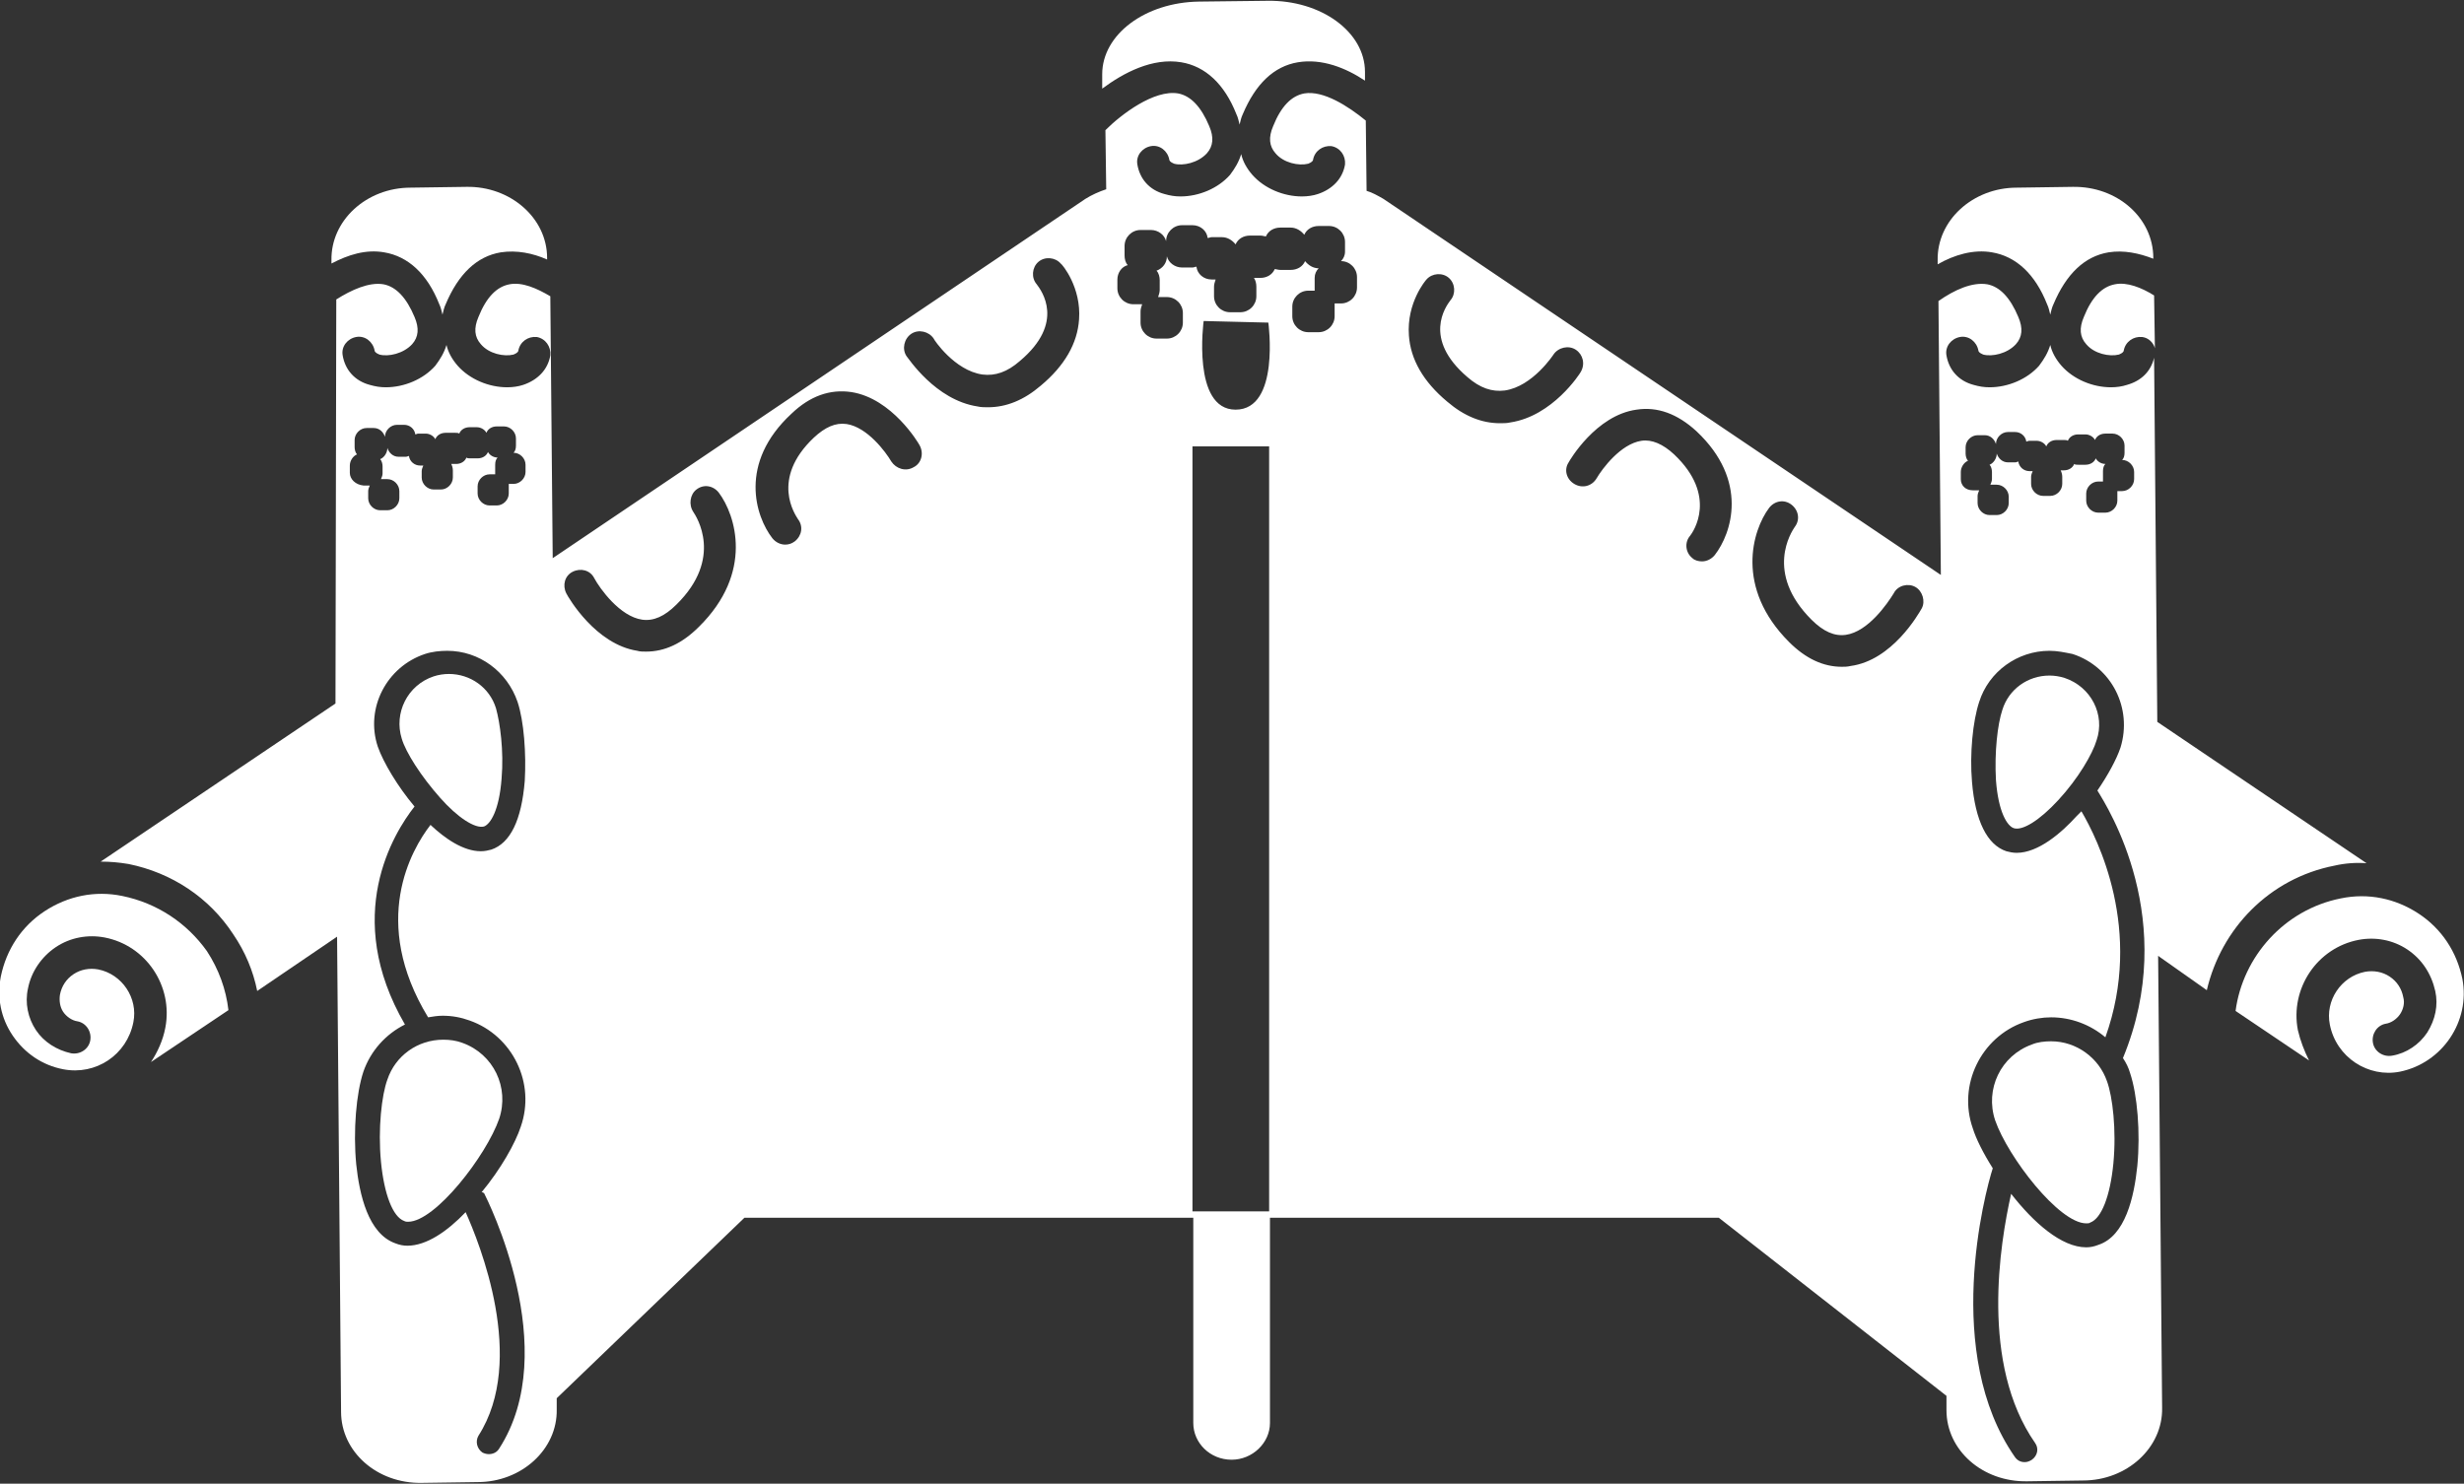 <svg enable-background="new 0 0 308.5 185.8" viewBox="0 0 308.5 185.8" xmlns="http://www.w3.org/2000/svg"><rect x="0" y="0" width="308.5" height="185.8" fill="#333333" stroke="none"/><g fill="#fff"><path d="m 57.9 130.6 c -.8 -.3 -1.6 -.4 -2.4 -.4 -3.2 0 -6 2 -7 5 -.7 1.9 -1.2 6.1 -.8 10.3 .4 4.1 1.5 6.9 2.9 7.4 .2 .1 .3 .1 .5 .1 3.4 0 9.8 -8.3 11.4 -12.9 1.3 -3.9 -.7 -8.1 -4.6 -9.5 z"/><path d="m 15.3 112.2 c -3.4 -.7 -6.8 0 -9.7 1.9 s -4.8 4.8 -5.5 8.2 c -.5 2.6 0 5.2 1.5 7.4 s 3.7 3.7 6.3 4.2 c 4.1 .8 8 -1.8 8.8 -5.9 .6 -3 -1.4 -6 -4.4 -6.6 -1.1 -.2 -2.2 0 -3.1 .6 s -1.5 1.5 -1.7 2.6 c -.1 .7 0 1.5 .4 2.1 s 1.1 1.1 1.8 1.2 c 1.1 .2 1.8 1.3 1.6 2.4 s -1.3 1.8 -2.4 1.6 c -1.8 -.4 -3.4 -1.4 -4.4 -2.9 s -1.4 -3.4 -1 -5.2 c .4 -2.1 1.7 -4 3.5 -5.2 s 4 -1.6 6.1 -1.2 c 5.2 1 8.6 6.1 7.6 11.3 -.3 1.6 -1 3.1 -1.8 4.3 l 9.7 -6.5 c -.3 -2.6 -1.2 -5.1 -2.7 -7.4 -2.5 -3.5 -6.2 -6 -10.6 -6.9 z"/><path d="m 155 33.8 c -.1 0 -.1 0 0 0 z"/><path d="m 60.6 103.5 c .8 -.3 1.9 -2 2.2 -6 .3 -3.5 -.2 -7 -.7 -8.8 -.8 -2.6 -3.2 -4.3 -5.9 -4.3 -.6 0 -1.3 .1 -1.9 .3 -3.3 1.1 -5 4.6 -4 7.8 .5 1.7 2.4 4.7 4.8 7.4 2.2 2.5 4.4 3.9 5.5 3.6 z"/><path d="m 264.8 35.6 c -1.6 .3 -2.9 1.6 -3.9 4.1 -.6 1.4 -.5 2.5 .3 3.4 1 1.2 2.9 1.6 4.1 1.3 .5 -.2 .6 -.4 .6 -.5 .2 -1.1 1.2 -1.8 2.3 -1.7 .8 .1 1.4 .7 1.6 1.4 l -.1 -6.6 c -1.6 -1 -3.4 -1.7 -4.9 -1.4 z"/><path d="m 147.9 7.8 c 3 .5 5.4 2.7 6.9 6.5 .2 .4 .3 .9 .4 1.3 .1 -.4 .2 -.9 .4 -1.3 1.6 -3.8 3.9 -6 6.9 -6.5 s 6 .7 8.4 2.3 v -1.1 c 0 -5 -5.5 -9 -12.2 -8.9 l -8.6 .1 c -6.7 .1 -12.1 4.1 -12.1 9.1 v 1.8 c 2.7 -2 6.3 -3.9 9.9 -3.3 z"/><path d="m 287.7 129 c -1 -5.2 2.4 -10.3 7.6 -11.3 2.1 -.4 4.3 0 6.1 1.2 s 3 3 3.5 5.2 c .4 1.8 0 3.6 -1 5.2 -1 1.5 -2.6 2.6 -4.4 2.9 -1.1 .2 -2.2 -.5 -2.4 -1.6 s .5 -2.2 1.6 -2.4 c .7 -.1 1.4 -.6 1.8 -1.2 s .6 -1.4 .4 -2.1 c -.2 -1.1 -.8 -2 -1.7 -2.6 s -2 -.8 -3.1 -.6 c -3 .6 -5 3.6 -4.4 6.6 .8 4.1 4.8 6.7 8.8 5.9 5.3 -1.1 8.8 -6.3 7.8 -11.6 -.7 -3.4 -2.6 -6.3 -5.5 -8.2 s -6.3 -2.6 -9.7 -1.9 c -7.1 1.4 -12.3 7.3 -13.2 14.1 l 9.2 6.2 c -.6 -1.2 -1.1 -2.5 -1.4 -3.8 z"/><path d="m 249.4 31.6 c 3 .5 5.4 2.7 6.9 6.5 .2 .4 .3 .9 .4 1.3 .1 -.4 .2 -.9 .4 -1.3 1.6 -3.8 3.9 -6 6.9 -6.5 1.9 -.3 3.8 .1 5.6 .8 v -.1 c 0 -5 -4.5 -9 -10.1 -8.9 l -7 .1 c -5.5 0 -10 4.1 -9.9 9.1 v .5 c 2.1 -1.2 4.5 -1.9 6.8 -1.5 z"/><path d="m 48.1 31.6 c 3 .5 5.4 2.7 6.9 6.5 .2 .4 .3 .9 .4 1.3 .1 -.4 .2 -.9 .4 -1.3 1.6 -3.8 3.9 -6 6.9 -6.5 2 -.3 4 .1 5.8 .9 v -.2 c 0 -5 -4.6 -9 -10.1 -8.9 l -7 .1 c -5.5 0 -10 4.1 -9.9 9.1 v .4 c 2.1 -1.1 4.3 -1.8 6.6 -1.4 z"/><path d="m 276.3 124 c 1.8 -7.7 7.8 -14 16 -15.6 1.3 -.3 2.7 -.4 4 -.3 l -26.2 -17.7 -.4 -45.6 c -.4 1.7 -1.6 2.9 -3.4 3.4 -.6 .2 -1.3 .3 -2 .3 -2.3 0 -4.7 -1 -6.2 -2.7 -.7 -.8 -1.2 -1.7 -1.4 -2.6 -.3 1 -.8 1.8 -1.4 2.6 -1.5 1.7 -3.9 2.7 -6.2 2.7 -.7 0 -1.3 -.1 -2 -.3 -1.9 -.5 -3.1 -1.9 -3.4 -3.7 -.2 -1.1 .6 -2.1 1.7 -2.3 s 2.1 .6 2.3 1.7 c 0 .1 .1 .3 .6 .5 1.1 .3 3 -.1 4.1 -1.3 .8 -.9 .9 -2 .3 -3.4 -1 -2.4 -2.3 -3.8 -3.9 -4.1 -1.9 -.3 -4.1 .7 -6.1 2.1 l .3 34.3 -69.8 -47.1 c -.7 -.4 -1.4 -.8 -2.1 -1 l -.1 -8.8 c -2.2 -1.8 -5.3 -3.8 -7.7 -3.4 -1.6 .3 -2.9 1.6 -3.9 4.1 -.6 1.4 -.5 2.5 .3 3.4 1 1.2 2.9 1.6 4.1 1.3 .5 -.2 .6 -.4 .6 -.5 .2 -1.1 1.2 -1.8 2.3 -1.7 1.1 .2 1.8 1.2 1.7 2.3 -.3 1.8 -1.6 3.1 -3.4 3.7 -.6 .2 -1.3 .3 -2 .3 -2.3 0 -4.7 -1 -6.2 -2.7 -.7 -.8 -1.2 -1.7 -1.4 -2.6 -.3 1 -.8 1.8 -1.4 2.6 -1.5 1.7 -3.9 2.7 -6.2 2.7 -.7 0 -1.3 -.1 -2 -.3 -1.9 -.5 -3.1 -1.9 -3.4 -3.7 -.2 -1.1 .6 -2.1 1.7 -2.3 s 2.1 .6 2.3 1.7 c 0 .1 .1 .3 .6 .5 1.1 .3 3 -.1 4.1 -1.3 .8 -.9 .9 -2 .3 -3.4 -1 -2.4 -2.3 -3.8 -3.9 -4.1 -3 -.5 -7.1 2.6 -9.1 4.6 l .1 7.4 c -.9 .3 -1.8 .7 -2.6 1.2 l -66.7 45 -.3 -32.8 c -1.7 -1 -3.5 -1.8 -5.1 -1.5 s -2.9 1.6 -3.9 4.1 c -.6 1.4 -.5 2.5 .3 3.4 1 1.2 2.9 1.6 4.1 1.3 .5 -.2 .6 -.4 .6 -.5 .2 -1.1 1.2 -1.8 2.3 -1.7 1.1 .2 1.8 1.2 1.7 2.3 -.3 1.8 -1.6 3.1 -3.4 3.7 -.6 .2 -1.3 .3 -2 .3 -2.3 0 -4.7 -1 -6.2 -2.7 -.7 -.8 -1.2 -1.7 -1.4 -2.6 -.3 1 -.8 1.8 -1.4 2.6 -1.5 1.7 -3.9 2.7 -6.2 2.7 -.7 0 -1.3 -.1 -2 -.3 -1.9 -.5 -3.1 -1.9 -3.4 -3.7 -.2 -1.1 .6 -2.1 1.7 -2.3 s 2.1 .6 2.3 1.7 c 0 .1 .1 .3 .6 .5 1.1 .3 3 -.1 4.1 -1.3 .8 -.9 .9 -2 .3 -3.4 -1 -2.4 -2.3 -3.8 -3.9 -4.1 -1.8 -.3 -4 .7 -5.9 1.9 l -.1 50.6 -29.4 19.8 c 1.2 0 2.3 .1 3.5 .3 5.4 1.1 10.1 4.2 13.1 8.8 1.5 2.2 2.5 4.6 3 7.1 l 10 -6.8 .5 59.5 c 0 5 4.5 9 10.1 8.9 l 7 -.1 c 5.5 0 10 -4.1 9.9 -9.1 v -1.4 l 23.5 -22.6 h 56.2 v 25.7 c 0 2.5 2.1 4.6 4.8 4.6 2.6 0 4.8 -2.1 4.8 -4.6 v -25.7 h 56.2 l 28.5 22.3 v 1.8 c 0 5 4.5 9 10.1 8.9 l 7 -.1 c 5.5 0 10 -4.1 9.9 -9.1 l -.5 -56.6 z m -232.5 -64.8 v -.9 c 0 -.6 .4 -1.2 .9 -1.4 -.2 -.2 -.3 -.6 -.3 -.9 v -.9 c 0 -.8 .7 -1.5 1.5 -1.5 h .9 c .7 0 1.2 .5 1.4 1.1 0 -.8 .7 -1.5 1.5 -1.5 h .9 c .7 0 1.3 .5 1.4 1.2 .1 0 .2 -.1 .4 -.1 h .9 c .5 0 1 .3 1.2 .7 .2 -.5 .7 -.8 1.3 -.8 h 1.2 c .2 0 .4 0 .5 .1 .2 -.5 .7 -.8 1.3 -.8 h .9 c .5 0 1 .3 1.2 .7 .2 -.5 .7 -.8 1.3 -.8 h .9 c .8 0 1.5 .7 1.5 1.5 v .9 c 0 .4 -.1 .7 -.3 .9 .8 0 1.5 .7 1.5 1.5 v .9 c 0 .8 -.7 1.5 -1.5 1.5 h -.6 v .3 .9 c 0 .8 -.7 1.5 -1.5 1.5 h -.9 c -.8 0 -1.5 -.7 -1.5 -1.5 v -.9 c 0 -.8 .7 -1.5 1.5 -1.5 h .7 c 0 -.1 0 -.2 0 -.3 v -.9 c 0 -.4 .1 -.7 .3 -.9 -.5 0 -1 -.3 -1.2 -.7 -.2 .5 -.7 .8 -1.3 .8 h -.9 c -.2 0 -.4 0 -.5 -.1 -.2 .5 -.7 .8 -1.3 .8 h -.6 c .1 .2 .2 .5 .2 .8 v .9 c 0 .8 -.7 1.5 -1.5 1.5 h -.9 c -.8 0 -1.5 -.7 -1.5 -1.5 v -.8 c 0 -.2 .1 -.5 .2 -.7 h -.4 c -.7 0 -1.3 -.5 -1.4 -1.2 -.1 0 -.2 .1 -.4 .1 h -.9 c -.7 0 -1.2 -.5 -1.4 -1.1 0 .6 -.4 1.2 -.9 1.4 .2 .2 .3 .6 .3 .9 v .9 c 0 .2 -.1 .5 -.2 .7 h .8 c .8 0 1.5 .7 1.5 1.5 v .9 c 0 .8 -.7 1.5 -1.5 1.5 h -.9 c -.8 0 -1.5 -.7 -1.5 -1.5 v -.9 c 0 -.2 .1 -.5 .2 -.7 h -.8 c -1 -.1 -1.7 -.8 -1.7 -1.6 z m 16.8 90.2 c .4 .8 9.9 19.6 1.9 32 -.3 .5 -.8 .7 -1.3 .7 -.3 0 -.6 -.1 -.8 -.2 -.7 -.5 -.9 -1.4 -.5 -2.1 6.1 -9.5 .1 -24.2 -1.6 -28 -2.3 2.4 -4.9 4.2 -7.3 4.2 -.5 0 -1 -.1 -1.5 -.3 -3.4 -1.2 -4.5 -6.1 -4.9 -9.9 -.4 -4.2 0 -8.9 .9 -11.6 .9 -2.6 2.8 -4.7 5.2 -5.9 -7.9 -13.6 -1.4 -24 1.2 -27.3 -2.1 -2.5 -3.9 -5.5 -4.6 -7.5 -1.6 -4.8 1.1 -10 5.9 -11.6 .9 -.3 1.9 -.4 2.8 -.4 4 0 7.5 2.6 8.8 6.4 .8 2.4 1.1 6.5 .9 9.9 -.4 4.9 -1.8 7.8 -4.2 8.6 -.4 .1 -.8 .2 -1.3 .2 -2.2 0 -4.5 -1.6 -6.3 -3.3 -2.4 3.1 -7.6 12.1 -.3 24.1 .6 -.1 1.2 -.2 1.8 -.2 1.2 0 2.3 .2 3.4 .6 5.4 1.9 8.3 7.9 6.4 13.3 -.7 2.1 -2.5 5.3 -4.9 8.2 .2 0 .2 .1 .3 .1 z m 26.9 -70.9 c -2.1 2.1 -4.3 3.1 -6.6 3.1 -.4 0 -.8 0 -1.1 -.1 -5.2 -.8 -8.6 -6.6 -8.9 -7.2 -.5 -1 -.2 -2.2 .8 -2.7 s 2.2 -.2 2.7 .8 c .7 1.3 3.2 4.8 6 5.2 1.4 .2 2.8 -.4 4.3 -1.9 5.9 -5.8 2.5 -11 2.1 -11.6 -.6 -.9 -.4 -2.2 .4 -2.8 .9 -.7 2.1 -.5 2.8 .4 2.1 2.8 4.4 10 -2.5 16.8 z m 26.9 -20 c -1 .6 -2.2 .2 -2.8 -.7 -.7 -1.2 -3 -4.3 -5.6 -4.7 -1.4 -.2 -2.7 .4 -4.1 1.7 -5.5 5.2 -2.3 9.7 -2 10.2 .7 .9 .5 2.1 -.4 2.8 -.4 .3 -.8 .4 -1.2 .4 -.6 0 -1.2 -.3 -1.6 -.8 -2.1 -2.7 -4.3 -9.4 2.4 -15.6 2.3 -2.2 4.8 -3.1 7.5 -2.7 5.1 .8 8.4 6.4 8.5 6.6 .6 1 .3 2.3 -.7 2.8 z m 20.7 -18.5 c -.2 3 -1.8 5.8 -4.8 8.3 -2.1 1.8 -4.3 2.7 -6.6 2.7 -.4 0 -.9 0 -1.3 -.1 -5.3 -.8 -8.7 -6.1 -8.9 -6.3 -.6 -.9 -.3 -2.2 .6 -2.8 s 2.2 -.3 2.8 .6 c 0 .1 2.6 4 6.1 4.5 1.6 .2 3.1 -.3 4.7 -1.7 5.7 -4.8 2.7 -8.8 2.1 -9.6 -.7 -.8 -.6 -2.1 .2 -2.8 s 2.1 -.6 2.8 .2 c .2 .1 2.6 3 2.3 7 z m 23.8 111.7 h -9.6 v -95.8 h 9.6 z m -4.2 -100.4 c -5.5 0 -4 -11.1 -4 -11.1 l 8.1 .2 s 1.5 10.9 -4.1 10.9 z m 15.2 -15.3 c 0 1.1 -.9 2 -2 2 h -.8 v .4 1.2 c 0 1.1 -.9 2 -2 2 h -1.3 c -1.1 0 -2 -.9 -2 -2 v -1.2 c 0 -1.1 .9 -2 2 -2 h .8 c 0 -.1 0 -.3 0 -.4 v -1.2 c 0 -.5 .2 -.9 .5 -1.2 -.7 0 -1.3 -.4 -1.7 -.9 -.3 .7 -1 1.1 -1.8 1.1 h -1.3 c -.3 0 -.5 -.1 -.7 -.1 -.3 .7 -1 1.1 -1.8 1.1 h -.8 c .2 .3 .3 .7 .3 1.1 v 1.2 c 0 1.1 -.9 2 -2 2 h -1.3 c -1.1 0 -2 -.9 -2 -2 v -1.2 c 0 -.3 .1 -.6 .2 -.9 h -.5 c -1 0 -1.8 -.7 -1.9 -1.6 -.2 0 -.3 .1 -.5 .1 h -1.3 c -.9 0 -1.7 -.6 -1.9 -1.4 0 .8 -.5 1.5 -1.3 1.8 .3 .3 .4 .8 .4 1.2 v 1.2 c 0 .3 -.1 .6 -.2 .9 h 1.1 c 1.1 0 2 .9 2 2 v 1.2 c 0 1.1 -.9 2 -2 2 h -1.3 c -1.1 0 -2 -.9 -2 -2 v -1.4 c 0 -.3 .1 -.6 .2 -.9 h -1.1 c -1.1 0 -2 -.9 -2 -2 v -1.1 c 0 -.8 .5 -1.6 1.3 -1.8 -.3 -.3 -.4 -.8 -.4 -1.2 v -1.2 c 0 -1.1 .9 -2 2 -2 h 1.3 c .9 0 1.7 .6 1.9 1.4 0 -1.1 .9 -2 2 -2 h 1.3 c 1 0 1.8 .7 1.9 1.6 .2 0 .3 -.1 .5 -.1 h 1.3 c .7 0 1.3 .4 1.7 .9 .3 -.7 1 -1.1 1.8 -1.1 h 1.3 c .3 0 .5 .1 .7 .1 .3 -.7 1 -1.1 1.8 -1.1 h 1.3 c .7 0 1.3 .4 1.7 .9 .3 -.7 1 -1.1 1.8 -1.1 h 1.3 c 1.1 0 2 .9 2 2 v 1.2 c 0 .5 -.2 .9 -.5 1.2 1.1 0 2 .9 2 2 z m 19.2 16.9 c -.4 .1 -.9 .1 -1.3 .1 -2.3 0 -4.5 -.9 -6.6 -2.7 -3 -2.5 -4.6 -5.3 -4.8 -8.3 -.3 -4.1 2.1 -6.9 2.2 -7 .7 -.8 2 -.9 2.8 -.2 s .9 2 .2 2.8 c -.6 .8 -3.5 4.8 2.1 9.6 1.6 1.4 3.1 1.9 4.7 1.7 3.5 -.5 6.1 -4.5 6.1 -4.5 .6 -.9 1.9 -1.2 2.8 -.6 s 1.2 1.8 .6 2.8 c -.1 .2 -3.5 5.5 -8.8 6.3 z m 25.6 16.6 c -.4 .5 -1 .8 -1.6 .8 -.4 0 -.9 -.1 -1.2 -.4 -.9 -.7 -1 -2 -.3 -2.8 .4 -.5 3.5 -5 -2 -10.2 -1.4 -1.3 -2.8 -1.9 -4.1 -1.7 -2.6 .4 -4.9 3.5 -5.6 4.7 -.6 1 -1.8 1.3 -2.8 .7 s -1.3 -1.8 -.7 -2.7 c .1 -.2 3.4 -5.9 8.5 -6.6 2.6 -.4 5.1 .5 7.5 2.7 6.6 6.2 4.4 12.8 2.3 15.5 z m 25.9 6.7 c -.4 .7 -3.7 6.5 -8.9 7.2 -.4 .1 -.8 .1 -1.1 .1 -2.3 0 -4.5 -1 -6.6 -3.1 -6.8 -6.8 -4.6 -14 -2.5 -16.8 .7 -.9 1.9 -1.1 2.8 -.4 s 1.1 1.9 .4 2.8 c -.4 .6 -3.8 5.7 2.1 11.6 1.5 1.5 2.9 2.1 4.3 1.9 2.8 -.4 5.2 -3.9 6 -5.2 .5 -1 1.8 -1.3 2.7 -.8 s 1.3 1.8 .8 2.7 z m 4.9 -16.2 v -.9 c 0 -.6 .4 -1.2 .9 -1.4 -.2 -.2 -.3 -.6 -.3 -.9 v -.8 c 0 -.8 .7 -1.5 1.5 -1.5 h .9 c .7 0 1.2 .5 1.4 1.1 0 -.8 .7 -1.5 1.5 -1.5 h .9 c .7 0 1.3 .5 1.4 1.2 .1 0 .2 -.1 .4 -.1 h .9 c .5 0 1 .3 1.2 .7 .2 -.5 .7 -.8 1.3 -.8 h .9 c .2 0 .4 0 .5 .1 .2 -.5 .7 -.8 1.3 -.8 h .9 c .5 0 1 .3 1.2 .7 .2 -.5 .7 -.8 1.3 -.8 h .9 c .8 0 1.5 .7 1.5 1.5 v .9 c 0 .4 -.1 .7 -.3 .9 .8 0 1.5 .7 1.5 1.5 v .9 c 0 .8 -.7 1.5 -1.5 1.5 h -.6 v .3 .9 c 0 .8 -.7 1.5 -1.5 1.5 h -.9 c -.8 0 -1.5 -.7 -1.5 -1.5 v -.9 c 0 -.8 .7 -1.5 1.5 -1.5 h .6 c 0 -.1 0 -.2 0 -.3 v -1 c 0 -.4 .1 -.7 .3 -.9 -.5 0 -1 -.3 -1.2 -.7 -.2 .5 -.7 .8 -1.3 .8 h -.9 c -.2 0 -.4 0 -.5 -.1 -.2 .5 -.7 .8 -1.3 .8 h -.4 c .1 .2 .2 .5 .2 .8 v .9 c 0 .8 -.7 1.5 -1.5 1.5 h -.9 c -.8 0 -1.5 -.7 -1.5 -1.5 v -.9 c 0 -.2 .1 -.5 .2 -.7 h -.4 c -.7 0 -1.3 -.5 -1.4 -1.2 -.1 0 -.2 .1 -.4 .1 h -.9 c -.7 0 -1.2 -.5 -1.4 -1.1 0 .6 -.4 1.2 -.9 1.4 .2 .2 .3 .6 .3 .9 v .9 c 0 .2 -.1 .5 -.2 .7 h .8 c .8 0 1.5 .7 1.5 1.5 v .8 c 0 .8 -.7 1.5 -1.5 1.5 h -.9 c -.8 0 -1.5 -.7 -1.5 -1.5 v -.9 c 0 -.2 .1 -.5 .2 -.7 h -.8 c -.9 0 -1.5 -.6 -1.5 -1.4 z m 20.3 72.5 c .4 .6 .7 1.2 .9 1.9 .9 2.7 1.3 7.4 .9 11.6 -.4 3.9 -1.5 8.8 -4.9 9.9 -.5 .2 -1 .3 -1.5 .3 -3.1 0 -6.6 -3.1 -9.4 -6.7 -1.4 6.2 -3.9 21.3 3 31.2 .5 .7 .3 1.6 -.4 2.1 -.3 .2 -.6 .3 -.9 .3 -.5 0 -.9 -.2 -1.2 -.6 -9.1 -13 -3.8 -33.1 -2.8 -36.2 -1.2 -1.9 -2.1 -3.7 -2.5 -5 -1.9 -5.4 1 -11.4 6.4 -13.3 1.1 -.4 2.3 -.6 3.4 -.6 2.5 0 4.9 .9 6.8 2.5 4.8 -13.4 -1 -24.9 -3 -28.3 -.2 .2 -.4 .4 -.6 .6 -1.9 2.1 -4.8 4.6 -7.5 4.6 -.5 0 -.9 -.1 -1.3 -.2 -2.4 -.8 -3.9 -3.8 -4.3 -8.7 -.3 -3.5 .1 -7.6 .9 -10 1.2 -3.8 4.8 -6.4 8.8 -6.4 1 0 1.9 .2 2.9 .4 4.9 1.6 7.5 6.8 6 11.7 -.5 1.5 -1.6 3.5 -2.9 5.4 1.3 2.1 10.3 16.3 3.2 33.5 z"/><path d="m 258.5 84.9 c -.6 -.2 -1.3 -.3 -1.9 -.3 -2.7 0 -5.1 1.7 -5.9 4.3 -.6 1.8 -1 5.3 -.8 8.8 .3 4 1.4 5.7 2.2 6 1.1 .4 3.3 -1 5.6 -3.5 2.5 -2.7 4.3 -5.8 4.8 -7.5 1.1 -3.2 -.7 -6.7 -4 -7.8 z"/><path d="m 256.8 130.4 c -.8 0 -1.7 .1 -2.4 .4 -3.9 1.4 -5.9 5.6 -4.6 9.5 1.6 4.6 8 12.9 11.4 12.9 .2 0 .4 0 .5 -.1 1.4 -.5 2.5 -3.3 2.9 -7.4 .4 -4.2 -.1 -8.4 -.8 -10.3 -1 -2.9 -3.8 -5 -7 -5 z"/></g></svg>